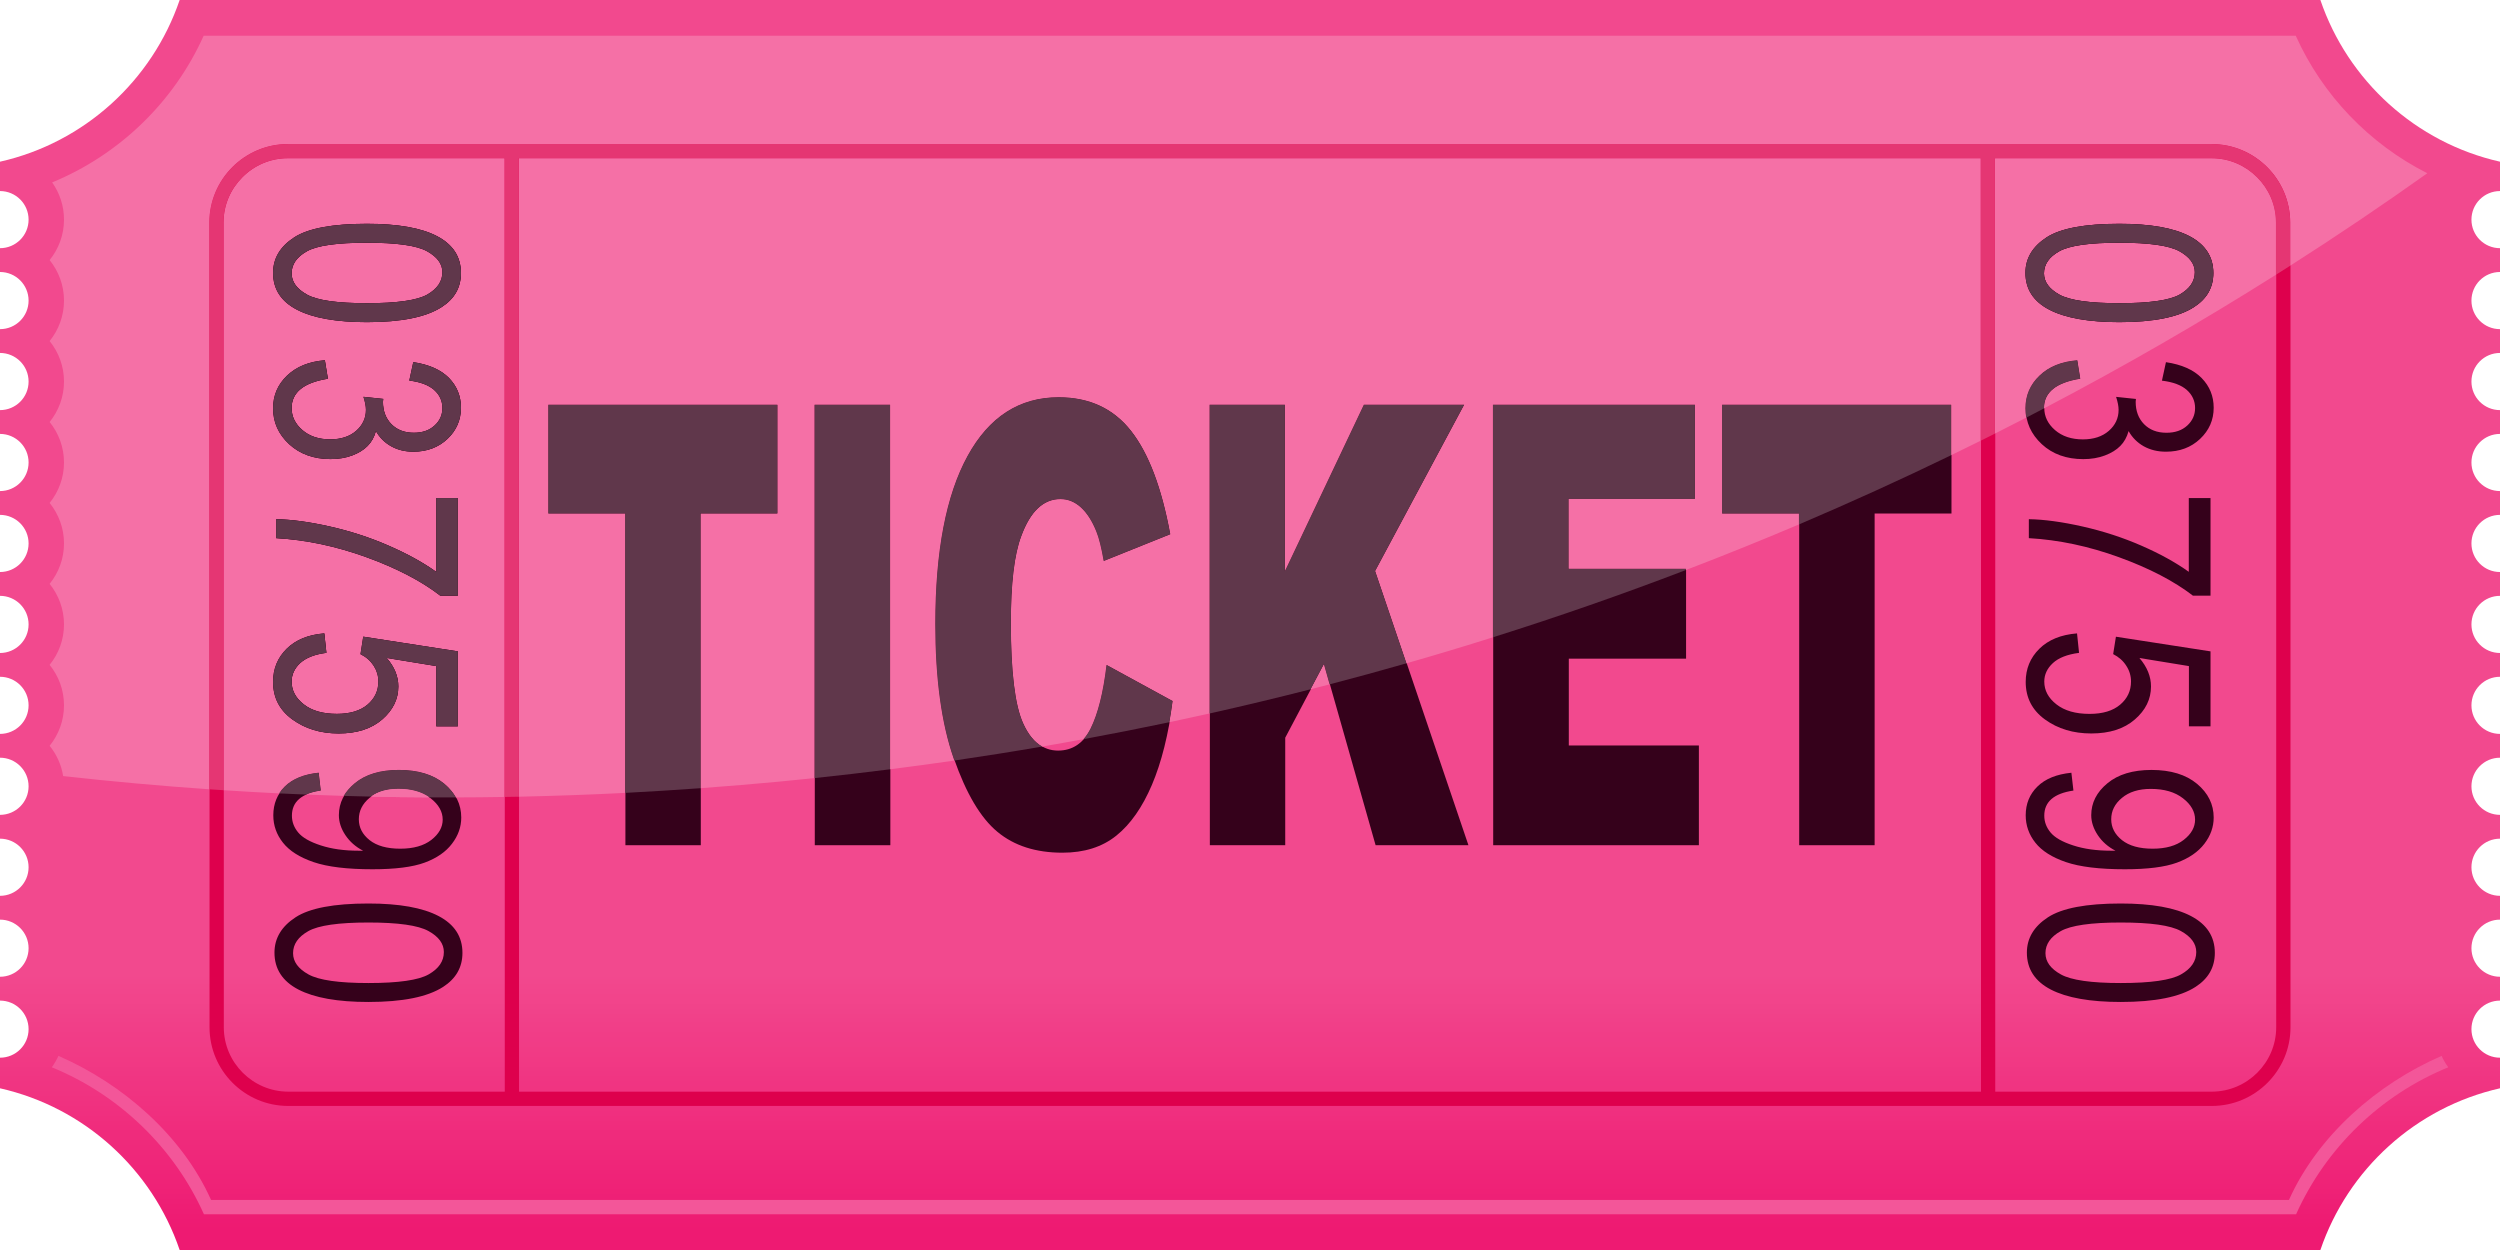 <?xml version="1.0" encoding="UTF-8"?><svg xmlns="http://www.w3.org/2000/svg" xmlns:xlink="http://www.w3.org/1999/xlink" height="500.0" preserveAspectRatio="xMidYMid meet" version="1.0" viewBox="0.0 0.0 1000.0 500.0" width="1000.0" zoomAndPan="magnify"><defs><clipPath id="a"><path d="M 1000 435.316 L 1000 423.082 C 993.684 423.082 988.578 417.977 988.578 411.66 C 988.578 405.34 993.684 400.238 1000 400.238 L 1000 390.707 C 993.684 390.707 988.578 385.594 988.578 379.285 C 988.578 372.977 993.684 367.852 1000 367.852 L 1000 358.332 C 993.684 358.332 988.578 353.207 988.578 346.902 C 988.578 340.594 993.684 335.469 1000 335.469 L 1000 325.945 C 993.684 325.945 988.578 320.836 988.578 314.527 C 988.578 308.211 993.684 303.082 1000 303.082 L 1000 293.562 C 993.684 293.562 988.578 288.461 988.578 282.141 C 988.578 275.824 993.684 270.711 1000 270.711 L 1000 261.199 C 993.684 261.199 988.578 256.074 988.578 249.77 C 988.578 243.449 993.684 238.336 1000 238.336 L 1000 228.812 C 993.684 228.812 988.578 223.691 988.578 217.371 C 988.578 211.074 993.684 205.949 1000 205.949 L 1000 196.43 C 993.684 196.43 988.578 191.305 988.578 184.996 C 988.578 178.691 993.684 173.566 1000 173.566 L 1000 164.047 C 993.684 164.047 988.578 158.941 988.578 152.625 C 988.578 146.305 993.684 141.18 1000 141.18 L 1000 131.66 C 993.684 131.66 988.578 126.559 988.578 120.238 C 988.578 113.922 993.684 108.797 1000 108.797 L 1000 99.273 C 993.684 99.273 988.578 94.16 988.578 87.855 C 988.578 81.547 993.684 76.422 1000 76.422 L 1000 64.68 C 966.301 57.07 939.137 32.273 928.152 0 L 71.863 0 C 60.879 32.273 33.711 57.07 0 64.68 L 0 76.422 C 6.312 76.422 11.434 81.547 11.434 87.855 C 11.434 94.16 6.312 99.273 0 99.273 L 0 108.797 C 6.312 108.797 11.434 113.922 11.434 120.238 C 11.434 126.559 6.312 131.66 0 131.66 L 0 141.18 C 6.312 141.18 11.434 146.305 11.434 152.625 C 11.434 158.941 6.312 164.047 0 164.047 L 0 173.566 C 6.312 173.566 11.434 178.691 11.434 184.996 C 11.434 191.305 6.312 196.43 0 196.43 L 0 205.949 C 6.312 205.949 11.434 211.074 11.434 217.371 C 11.434 223.691 6.312 228.812 0 228.812 L 0 238.336 C 6.312 238.336 11.434 243.449 11.434 249.77 C 11.434 256.074 6.312 261.199 0 261.199 L 0 270.711 C 6.312 270.711 11.434 275.824 11.434 282.141 C 11.434 288.461 6.312 293.562 0 293.562 L 0 303.082 C 6.312 303.082 11.434 308.211 11.434 314.527 C 11.434 320.836 6.312 325.945 0 325.945 L 0 335.469 C 6.312 335.469 11.434 340.594 11.434 346.902 C 11.434 353.207 6.312 358.332 0 358.332 L 0 367.852 C 6.312 367.852 11.434 372.977 11.434 379.285 C 11.434 385.594 6.312 390.707 0 390.707 L 0 400.238 C 6.312 400.238 11.434 405.34 11.434 411.66 C 11.434 417.977 6.312 423.082 0 423.082 L 0 435.316 C 33.711 442.93 60.879 467.703 71.863 500 L 928.152 500 C 939.137 467.703 966.301 442.93 1000 435.316 Z M 1000 435.316"/></clipPath><clipPath id="b"><path d="M 1000 435.316 L 1000 423.082 C 993.684 423.082 988.578 417.977 988.578 411.66 C 988.578 405.34 993.684 400.238 1000 400.238 L 1000 390.707 C 993.684 390.707 988.578 385.594 988.578 379.285 C 988.578 372.977 993.684 367.852 1000 367.852 L 1000 358.332 C 993.684 358.332 988.578 353.207 988.578 346.902 C 988.578 340.594 993.684 335.469 1000 335.469 L 1000 325.945 C 993.684 325.945 988.578 320.836 988.578 314.527 C 988.578 308.211 993.684 303.082 1000 303.082 L 1000 293.562 C 993.684 293.562 988.578 288.461 988.578 282.141 C 988.578 275.824 993.684 270.711 1000 270.711 L 1000 261.199 C 993.684 261.199 988.578 256.074 988.578 249.77 C 988.578 243.449 993.684 238.336 1000 238.336 L 1000 228.812 C 993.684 228.812 988.578 223.691 988.578 217.371 C 988.578 211.074 993.684 205.949 1000 205.949 L 1000 196.43 C 993.684 196.43 988.578 191.305 988.578 184.996 C 988.578 178.691 993.684 173.566 1000 173.566 L 1000 164.047 C 993.684 164.047 988.578 158.941 988.578 152.625 C 988.578 146.305 993.684 141.18 1000 141.18 L 1000 131.66 C 993.684 131.66 988.578 126.559 988.578 120.238 C 988.578 113.922 993.684 108.797 1000 108.797 L 1000 99.273 C 993.684 99.273 988.578 94.16 988.578 87.855 C 988.578 81.547 993.684 76.422 1000 76.422 L 1000 64.68 C 966.301 57.07 939.137 32.273 928.152 0 L 71.863 0 C 60.879 32.273 33.711 57.07 0 64.68 L 0 76.422 C 6.312 76.422 11.434 81.547 11.434 87.855 C 11.434 94.16 6.312 99.273 0 99.273 L 0 108.797 C 6.312 108.797 11.434 113.922 11.434 120.238 C 11.434 126.559 6.312 131.66 0 131.66 L 0 141.18 C 6.312 141.18 11.434 146.305 11.434 152.625 C 11.434 158.941 6.312 164.047 0 164.047 L 0 173.566 C 6.312 173.566 11.434 178.691 11.434 184.996 C 11.434 191.305 6.312 196.43 0 196.43 L 0 205.949 C 6.312 205.949 11.434 211.074 11.434 217.371 C 11.434 223.691 6.312 228.812 0 228.812 L 0 238.336 C 6.312 238.336 11.434 243.449 11.434 249.77 C 11.434 256.074 6.312 261.199 0 261.199 L 0 270.711 C 6.312 270.711 11.434 275.824 11.434 282.141 C 11.434 288.461 6.312 293.562 0 293.562 L 0 303.082 C 6.312 303.082 11.434 308.211 11.434 314.527 C 11.434 320.836 6.312 325.945 0 325.945 L 0 335.469 C 6.312 335.469 11.434 340.594 11.434 346.902 C 11.434 353.207 6.312 358.332 0 358.332 L 0 367.852 C 6.312 367.852 11.434 372.977 11.434 379.285 C 11.434 385.594 6.312 390.707 0 390.707 L 0 400.238 C 6.312 400.238 11.434 405.34 11.434 411.66 C 11.434 417.977 6.312 423.082 0 423.082 L 0 435.316 C 33.711 442.93 60.879 467.703 71.863 500 L 928.152 500 C 939.137 467.703 966.301 442.93 1000 435.316"/></clipPath><linearGradient gradientTransform="rotate(90 251.431 248.57) scale(494.285)" gradientUnits="userSpaceOnUse" id="c" x1=".006" x2="1.017" xlink:actuate="onLoad" xlink:show="other" xlink:type="simple" xmlns:xlink="http://www.w3.org/1999/xlink" y1="0" y2="0"><stop offset="0" stop-color="#f2498e"/><stop offset=".5" stop-color="#f2498e"/><stop offset=".75" stop-color="#f2498e"/><stop offset=".781" stop-color="#f2498e"/><stop offset=".785" stop-color="#f2478d"/><stop offset=".789" stop-color="#f2468c"/><stop offset=".793" stop-color="#f2458c"/><stop offset=".797" stop-color="#f2448b"/><stop offset=".801" stop-color="#f2448b"/><stop offset=".805" stop-color="#f1438a"/><stop offset=".809" stop-color="#f1428a"/><stop offset=".813" stop-color="#f14189"/><stop offset=".816" stop-color="#f14089"/><stop offset=".82" stop-color="#f13f88"/><stop offset=".824" stop-color="#f13e88"/><stop offset=".828" stop-color="#f13d87"/><stop offset=".832" stop-color="#f13c87"/><stop offset=".836" stop-color="#f13c86"/><stop offset=".84" stop-color="#f13b85"/><stop offset=".844" stop-color="#f13a85"/><stop offset=".848" stop-color="#f13984"/><stop offset=".852" stop-color="#f13884"/><stop offset=".855" stop-color="#f03783"/><stop offset=".859" stop-color="#f03683"/><stop offset=".863" stop-color="#f03582"/><stop offset=".867" stop-color="#f03482"/><stop offset=".871" stop-color="#f03481"/><stop offset=".875" stop-color="#f03381"/><stop offset=".879" stop-color="#f03280"/><stop offset=".883" stop-color="#f03180"/><stop offset=".887" stop-color="#f0307f"/><stop offset=".891" stop-color="#f02f7f"/><stop offset=".895" stop-color="#f02e7e"/><stop offset=".898" stop-color="#f02d7d"/><stop offset=".902" stop-color="#f02c7d"/><stop offset=".906" stop-color="#ef2b7c"/><stop offset=".91" stop-color="#ef2b7c"/><stop offset=".914" stop-color="#ef2a7b"/><stop offset=".918" stop-color="#ef297b"/><stop offset=".922" stop-color="#ef287a"/><stop offset=".926" stop-color="#ef277a"/><stop offset=".93" stop-color="#ef2679"/><stop offset=".934" stop-color="#ef2579"/><stop offset=".938" stop-color="#ef2478"/><stop offset=".941" stop-color="#ef2378"/><stop offset=".945" stop-color="#ef2377"/><stop offset=".949" stop-color="#ef2277"/><stop offset=".953" stop-color="#ef2176"/><stop offset=".957" stop-color="#ee2076"/><stop offset=".961" stop-color="#ee1f75"/><stop offset=".965" stop-color="#ee1e74"/><stop offset=".969" stop-color="#ee1d74"/><stop offset=".973" stop-color="#ee1c73"/><stop offset=".977" stop-color="#ee1b73"/><stop offset=".98" stop-color="#ee1b72"/><stop offset=".984" stop-color="#ee1a72"/><stop offset="1" stop-color="#ee1a72"/></linearGradient></defs><g><g clip-path="url(#a)"><g clip-path="url(#b)"><path d="M0 0H1000V500H0z" fill="url(#c)"/></g></g><g id="change1_1"><path d="M 910.48 410.953 C 910.469 425.066 898.898 436.621 884.766 436.664 L 798.102 436.664 L 798.102 63.324 L 884.766 63.324 C 898.898 63.355 910.469 74.934 910.48 89.035 Z M 115.242 436.664 C 101.105 436.621 89.543 425.066 89.523 410.953 L 89.523 89.035 C 89.543 74.934 101.105 63.355 115.242 63.324 L 201.91 63.324 L 201.91 436.664 Z M 207.613 436.664 L 207.613 63.336 L 792.395 63.336 L 792.395 436.664 Z M 884.766 57.613 L 115.242 57.613 C 97.926 57.621 83.82 71.738 83.812 89.035 L 83.812 410.953 C 83.82 428.25 97.926 442.363 115.242 442.379 L 884.766 442.379 C 902.074 442.363 916.188 428.25 916.199 410.953 L 916.199 89.035 C 916.188 71.738 902.074 57.621 884.766 57.613" fill="#de004d"/></g><g id="change2_1"><path d="M 219.422 161.902 L 311.07 161.902 L 311.07 205.41 L 280.32 205.41 L 280.32 338.086 L 250.164 338.086 L 250.164 205.41 L 219.422 205.41 L 219.422 161.902" fill="#35011b"/></g><g id="change2_2"><path d="M 325.914 161.902 L 356.137 161.902 L 356.137 338.086 L 325.914 338.086 L 325.914 161.902" fill="#35011b"/></g><g id="change2_3"><path d="M 442.727 265.973 L 469.16 280.398 C 467.383 293.785 464.594 304.961 460.773 313.93 C 456.949 322.898 452.215 329.68 446.559 334.23 C 440.902 338.805 433.691 341.078 424.961 341.078 C 414.355 341.078 405.684 338.309 398.973 332.738 C 392.238 327.172 386.449 317.387 381.562 303.371 C 376.684 289.375 374.25 271.43 374.25 249.578 C 374.25 220.43 378.523 198.043 387.113 182.383 C 395.711 166.738 407.844 158.91 423.562 158.91 C 435.859 158.91 445.516 163.402 452.547 172.363 C 459.586 181.344 464.801 195.125 468.23 213.703 L 441.598 224.398 C 440.676 219.027 439.691 215.105 438.664 212.633 C 436.988 208.469 434.922 205.254 432.48 203.012 C 430.027 200.77 427.312 199.645 424.289 199.645 C 417.465 199.645 412.215 204.602 408.594 214.531 C 405.836 221.898 404.461 233.453 404.461 249.215 C 404.461 268.73 406.098 282.133 409.379 289.375 C 412.664 296.609 417.289 300.234 423.227 300.234 C 428.992 300.234 433.352 297.297 436.301 291.465 C 439.246 285.609 441.406 277.117 442.727 265.973" fill="#35011b"/></g><g id="change2_4"><path d="M 483.938 161.902 L 514.09 161.902 L 514.09 228.484 L 545.66 161.902 L 585.773 161.902 L 550.168 228.406 L 587.375 338.086 L 550.242 338.086 L 529.664 265.641 L 514.09 295.086 L 514.09 338.086 L 483.938 338.086 L 483.938 161.902" fill="#35011b"/></g><g id="change2_5"><path d="M 597.277 161.902 L 678.086 161.902 L 678.086 199.523 L 627.52 199.523 L 627.52 227.523 L 674.43 227.523 L 674.43 263.465 L 627.52 263.465 L 627.52 298.191 L 679.551 298.191 L 679.551 338.086 L 597.277 338.086 L 597.277 161.902" fill="#35011b"/></g><g id="change2_6"><path d="M 688.938 161.902 L 780.59 161.902 L 780.59 205.41 L 749.848 205.41 L 749.848 338.086 L 719.68 338.086 L 719.68 205.41 L 688.938 205.41 L 688.938 161.902" fill="#35011b"/></g><g id="change2_7"><path d="M 847.875 97.078 C 835.906 97.078 827.898 98.227 823.82 100.523 C 819.742 102.832 817.711 105.77 817.711 109.348 C 817.711 112.75 819.773 115.578 823.891 117.855 C 828.02 120.141 836.008 121.289 847.875 121.289 C 859.867 121.289 867.898 120.129 871.945 117.844 C 875.988 115.535 878.031 112.551 878.031 108.906 C 878.031 105.551 875.969 102.754 871.848 100.469 C 867.727 98.215 859.727 97.078 847.875 97.078 Z M 847.848 89.5 C 860.203 89.5 869.562 91.156 875.91 94.492 C 882.281 97.816 885.473 102.742 885.473 109.227 C 885.473 114.992 882.887 119.531 877.723 122.848 C 871.5 126.867 861.547 128.879 847.848 128.879 C 835.559 128.879 826.23 127.207 819.848 123.883 C 813.473 120.582 810.281 115.656 810.281 109.129 C 810.281 103.371 813.086 98.656 818.715 94.988 C 824.348 91.324 834.062 89.5 847.848 89.5" fill="#35011b"/></g><g id="change2_8"><path d="M 831.023 144.117 L 832.227 151.496 C 822.543 153.043 817.711 156.953 817.711 163.227 C 817.711 166.605 819.145 169.559 822.012 172.043 C 824.871 174.516 828.594 175.754 833.152 175.754 C 837.445 175.754 840.902 174.625 843.512 172.352 C 846.133 170.074 847.438 167.258 847.438 163.957 C 847.438 162.543 847.109 160.809 846.434 158.742 L 854.367 159.582 L 854.27 160.73 C 854.27 164.398 855.391 167.383 857.613 169.656 C 859.867 171.953 862.852 173.102 866.602 173.102 C 870.047 173.102 872.805 172.141 874.891 170.23 C 876.984 168.309 878.031 165.988 878.031 163.227 C 878.031 160.379 876.934 157.961 874.742 156.004 C 872.547 154.039 869.23 152.801 864.773 152.262 L 866.379 144.871 C 872.672 145.809 877.43 147.918 880.641 151.199 C 883.863 154.48 885.473 158.457 885.473 163.105 C 885.473 167.977 883.648 172.141 880.039 175.555 C 876.43 178.969 871.875 180.68 866.387 180.68 C 863.031 180.68 860.086 179.949 857.5 178.516 C 854.93 177.059 852.898 175.035 851.438 172.438 C 850.77 174.848 849.664 176.824 848.121 178.383 C 846.582 179.949 844.512 181.23 841.949 182.191 C 839.367 183.164 836.496 183.652 833.32 183.652 C 826.562 183.652 821.027 181.652 816.727 177.676 C 812.43 173.676 810.281 168.914 810.281 163.348 C 810.281 158.203 812.152 153.828 815.906 150.238 C 819.66 146.66 824.691 144.629 831.023 144.117" fill="#35011b"/></g><g id="change2_9"><path d="M 875.516 199.234 L 884.207 199.234 L 884.207 238.27 L 877.172 238.27 C 869.605 232.438 859.758 227.312 847.613 222.895 C 835.477 218.477 823.445 215.938 811.535 215.262 L 811.535 207.676 C 817.691 207.773 824.871 208.758 833.074 210.609 C 841.285 212.469 849.102 215.008 856.539 218.254 C 863.969 221.492 870.289 224.992 875.516 228.727 L 875.516 199.234" fill="#35011b"/></g><g id="change2_10"><path d="M 830.812 253.355 L 831.621 261.145 C 826.926 261.754 823.438 263.121 821.148 265.242 C 818.859 267.363 817.711 269.836 817.711 272.641 C 817.711 276.164 819.328 279.203 822.562 281.734 C 825.801 284.285 830.219 285.555 835.828 285.555 C 841.086 285.555 845.156 284.328 848.062 281.867 C 850.977 279.402 852.406 276.309 852.406 272.598 C 852.406 270.355 851.785 268.246 850.512 266.305 C 849.277 264.336 847.508 262.789 845.266 261.641 L 846.367 254.684 L 884.207 260.547 L 884.207 290.535 L 875.566 290.535 L 875.566 266.434 L 855.766 263.199 C 858.859 266.789 860.402 270.59 860.402 274.598 C 860.402 279.656 858.246 284.062 853.926 287.797 C 849.629 291.531 843.824 293.387 836.512 293.387 C 829.316 293.387 823.148 291.531 817.996 287.797 C 812.848 284.062 810.281 279.051 810.281 272.754 C 810.281 267.52 812.094 263.121 815.727 259.52 C 819.359 255.922 824.398 253.867 830.812 253.355" fill="#35011b"/></g><g id="change2_11"><path d="M 861.078 339.477 C 866.336 339.477 870.477 338.297 873.488 335.953 C 876.535 333.59 878.031 330.895 878.031 327.848 C 878.031 324.664 876.41 321.805 873.195 319.32 C 869.98 316.812 865.695 315.562 860.328 315.562 C 855.484 315.562 851.645 316.758 848.789 319.145 C 845.902 321.527 844.488 324.379 844.488 327.703 C 844.488 330.984 845.93 333.766 848.801 336.062 C 851.691 338.34 855.777 339.477 861.078 339.477 Z M 828.555 309.094 L 829.371 316.227 C 821.602 317.363 817.711 320.699 817.711 326.258 C 817.711 328.742 818.555 330.996 820.242 333.016 C 821.938 335.051 824.945 336.762 829.262 338.164 C 833.574 339.578 838.617 340.285 844.391 340.285 L 846.184 340.285 C 843.207 338.738 840.844 336.66 839.109 334.055 C 837.371 331.438 836.496 328.773 836.496 326.078 C 836.496 321.133 838.645 316.891 842.941 313.336 C 847.242 309.754 853.133 307.977 860.598 307.977 C 868.305 307.977 874.371 309.832 878.816 313.531 C 883.242 317.234 885.473 321.727 885.473 327.02 C 885.473 330.773 884.23 334.273 881.75 337.512 C 879.27 340.758 875.609 343.277 870.793 345.055 C 865.973 346.824 859.027 347.707 849.957 347.707 C 839.848 347.707 832.004 346.758 826.395 344.848 C 820.809 342.938 816.727 340.352 814.141 337.082 C 811.574 333.836 810.281 330.168 810.281 326.113 C 810.281 321.527 811.844 317.684 814.977 314.613 C 818.102 311.531 822.629 309.688 828.555 309.094" fill="#35011b"/></g><g id="change2_12"><path d="M 146.914 97.078 C 134.957 97.078 126.938 98.227 122.875 100.523 C 118.793 102.832 116.766 105.77 116.766 109.348 C 116.766 112.75 118.816 115.578 122.941 117.855 C 127.055 120.141 135.047 121.289 146.914 121.289 C 158.914 121.289 166.934 120.129 170.992 117.844 C 175.039 115.535 177.078 112.551 177.078 108.906 C 177.078 105.551 175.004 102.754 170.887 100.469 C 166.762 98.215 158.777 97.078 146.914 97.078 Z M 146.891 89.5 C 159.246 89.5 168.609 91.156 174.965 94.492 C 181.324 97.816 184.5 102.742 184.5 109.227 C 184.5 114.992 181.93 119.531 176.77 122.848 C 170.551 126.867 160.578 128.879 146.891 128.879 C 134.609 128.879 125.262 127.207 118.887 123.883 C 112.508 120.582 109.32 115.656 109.32 109.129 C 109.32 103.371 112.137 98.656 117.762 94.988 C 123.387 91.324 133.098 89.5 146.891 89.5" fill="#35011b"/></g><g id="change2_13"><path d="M 130.066 144.117 L 131.273 151.496 C 121.594 153.043 116.766 156.953 116.766 163.227 C 116.766 166.605 118.191 169.559 121.062 172.043 C 123.926 174.516 127.641 175.754 132.195 175.754 C 136.492 175.754 139.949 174.625 142.562 172.352 C 145.18 170.074 146.488 167.258 146.488 163.957 C 146.488 162.543 146.164 160.809 145.484 158.742 L 153.422 159.582 L 153.316 160.73 C 153.316 164.398 154.441 167.383 156.68 169.656 C 158.922 171.953 161.898 173.102 165.648 173.102 C 169.098 173.102 171.848 172.141 173.941 170.23 C 176.031 168.309 177.078 165.988 177.078 163.227 C 177.078 160.379 175.973 157.961 173.781 156.004 C 171.586 154.039 168.27 152.801 163.82 152.262 L 165.434 144.871 C 171.723 145.809 176.484 147.918 179.691 151.199 C 182.895 154.48 184.5 158.457 184.5 163.105 C 184.5 167.977 182.695 172.141 179.09 175.555 C 175.473 178.969 170.922 180.68 165.438 180.68 C 162.086 180.68 159.133 179.949 156.562 178.516 C 153.969 177.059 151.949 175.035 150.473 172.438 C 149.809 174.848 148.703 176.824 147.156 178.383 C 145.621 179.949 143.562 181.23 140.988 182.191 C 138.414 183.164 135.531 183.652 132.355 183.652 C 125.598 183.652 120.07 181.652 115.777 177.676 C 111.469 173.676 109.32 168.914 109.32 163.348 C 109.32 158.203 111.199 153.828 114.941 150.238 C 118.703 146.66 123.73 144.629 130.066 144.117" fill="#35011b"/></g><g id="change2_14"><path d="M 174.566 199.234 L 183.246 199.234 L 183.246 238.27 L 176.219 238.27 C 168.652 232.438 158.793 227.312 146.656 222.895 C 134.523 218.477 122.504 215.938 110.582 215.262 L 110.582 207.676 C 116.738 207.773 123.926 208.758 132.133 210.609 C 140.324 212.469 148.145 215.008 155.578 218.254 C 163.02 221.492 169.344 224.992 174.566 228.727 L 174.566 199.234" fill="#35011b"/></g><g id="change2_15"><path d="M 129.867 253.355 L 130.668 261.145 C 125.977 261.754 122.48 263.121 120.195 265.242 C 117.902 267.363 116.766 269.836 116.766 272.641 C 116.766 276.164 118.379 279.203 121.605 281.734 C 124.836 284.285 129.266 285.555 134.859 285.555 C 140.129 285.555 144.207 284.328 147.113 281.867 C 150.012 279.402 151.461 276.309 151.461 272.598 C 151.461 270.355 150.828 268.246 149.566 266.305 C 148.305 264.336 146.555 262.789 144.309 261.641 L 145.418 254.684 L 183.246 260.547 L 183.246 290.535 L 174.617 290.535 L 174.617 266.434 L 154.801 263.199 C 157.898 266.789 159.445 270.59 159.445 274.598 C 159.445 279.656 157.285 284.062 152.996 287.797 C 148.676 291.531 142.879 293.387 135.57 293.387 C 128.352 293.387 122.18 291.531 117.035 287.797 C 111.902 284.062 109.32 279.051 109.32 272.754 C 109.32 267.52 111.145 263.121 114.766 259.52 C 118.406 255.922 123.434 253.867 129.867 253.355" fill="#35011b"/></g><g id="change2_16"><path d="M 160.113 339.477 C 165.383 339.477 169.531 338.297 172.551 335.953 C 175.559 333.59 177.078 330.895 177.078 327.848 C 177.078 324.664 175.461 321.805 172.254 319.32 C 169.027 316.812 164.73 315.562 159.363 315.562 C 154.535 315.562 150.691 316.758 147.824 319.145 C 144.953 321.527 143.535 324.379 143.535 327.703 C 143.535 330.984 144.961 333.766 147.852 336.062 C 150.734 338.34 154.824 339.477 160.113 339.477 Z M 127.602 309.094 L 128.406 316.227 C 120.637 317.363 116.766 320.699 116.766 326.258 C 116.766 328.742 117.602 330.996 119.297 333.016 C 120.984 335.051 123.996 336.762 128.316 338.164 C 132.629 339.578 137.668 340.285 143.43 340.285 L 145.234 340.285 C 142.254 338.738 139.895 336.66 138.156 334.055 C 136.406 331.438 135.551 328.773 135.551 326.078 C 135.551 321.133 137.691 316.891 141.992 313.336 C 146.289 309.754 152.184 307.977 159.648 307.977 C 167.355 307.977 173.414 309.832 177.848 313.531 C 182.285 317.234 184.5 321.727 184.5 327.02 C 184.5 330.773 183.27 334.273 180.777 337.512 C 178.32 340.758 174.664 343.277 169.84 345.055 C 165.027 346.824 158.07 347.707 149.004 347.707 C 138.891 347.707 131.043 346.758 125.441 344.848 C 119.852 342.938 115.777 340.352 113.195 337.082 C 110.609 333.836 109.32 330.168 109.32 326.113 C 109.32 321.527 110.891 317.684 114.016 314.613 C 117.141 311.531 121.676 309.688 127.602 309.094" fill="#35011b"/></g><g id="change3_1"><path d="M 918.305 14.293 L 81.465 14.293 C 69.57 40.844 47.621 61.953 20.859 72.965 C 23.848 77.172 25.602 82.332 25.602 87.855 C 25.602 93.973 23.426 99.629 19.855 104.023 C 23.426 108.477 25.602 114.109 25.602 120.227 C 25.602 126.367 23.426 132.004 19.855 136.422 C 23.426 140.852 25.602 146.48 25.602 152.602 C 25.602 158.742 23.426 164.379 19.855 168.797 C 23.426 173.223 25.602 178.855 25.602 185.008 C 25.602 191.105 23.426 196.762 19.855 201.18 C 23.426 205.598 25.602 211.23 25.602 217.371 C 25.602 223.492 23.426 229.125 19.855 233.543 C 23.426 237.992 25.602 243.637 25.602 249.758 C 25.602 255.898 23.426 261.531 19.855 265.949 C 23.426 270.367 25.602 276 25.602 282.141 C 25.602 288.262 23.426 293.895 19.855 298.324 C 22.625 301.746 24.543 305.891 25.262 310.43 C 44.617 312.594 64.113 314.352 83.719 315.719 L 83.719 89.023 C 83.719 71.73 97.828 57.613 115.133 57.613 L 884.648 57.613 C 901.957 57.613 916.086 71.73 916.086 89.023 L 916.086 106.277 C 934.723 94.383 953.008 82.047 970.926 69.297 C 947.809 57.613 929.012 38.148 918.305 14.293 Z M 884.648 63.312 L 797.973 63.312 L 797.973 173.434 C 802.18 171.312 806.328 169.203 810.504 167.051 C 810.281 165.855 810.16 164.617 810.16 163.348 C 810.16 158.18 812.039 153.816 815.797 150.238 C 819.52 146.66 824.562 144.605 830.906 144.109 L 832.098 151.496 C 822.43 153.043 817.598 156.953 817.598 163.227 C 817.598 163.273 817.598 163.316 817.598 163.359 C 849.383 146.715 880.324 128.863 910.379 109.902 L 910.379 89.023 C 910.379 81.953 907.48 75.551 902.809 70.887 C 898.117 66.195 891.719 63.312 884.648 63.312 Z M 847.73 128.863 C 835.449 128.863 826.102 127.195 819.723 123.883 C 813.352 120.594 810.16 115.645 810.16 109.129 C 810.16 103.359 812.977 98.645 818.598 94.969 C 824.219 91.324 833.91 89.512 847.73 89.512 C 860.078 89.512 869.438 91.145 875.812 94.48 C 882.168 97.828 885.34 102.754 885.34 109.215 C 885.34 114.98 882.754 119.531 877.609 122.824 C 871.391 126.867 861.41 128.863 847.73 128.863 Z M 792.266 63.312 L 207.496 63.312 L 207.496 318.68 C 221.637 318.371 235.828 317.883 250.051 317.156 L 250.051 205.422 L 219.301 205.422 L 219.301 161.902 L 310.953 161.902 L 310.953 205.422 L 280.215 205.422 L 280.215 315.277 C 285.633 314.879 291.047 314.461 296.473 313.996 C 306.285 313.199 316.059 312.25 325.809 311.234 L 325.809 161.902 L 356.031 161.902 L 356.031 307.711 C 364.617 306.629 373.199 305.445 381.75 304.211 C 381.656 303.922 381.547 303.645 381.449 303.371 C 376.57 289.375 374.117 271.43 374.117 249.57 C 374.117 220.43 378.426 198.043 387.02 182.383 C 395.602 166.719 407.734 158.898 423.441 158.898 C 435.738 158.898 445.398 163.402 452.422 172.352 C 459.477 181.32 464.684 195.125 468.105 213.695 L 441.477 224.398 C 440.539 219.016 439.555 215.105 438.527 212.621 C 436.871 208.445 434.812 205.234 432.371 202.988 C 429.93 200.762 427.199 199.633 424.168 199.633 C 417.344 199.633 412.102 204.594 408.48 214.523 C 405.703 221.879 404.348 233.453 404.348 249.203 C 404.348 268.73 405.988 282.133 409.273 289.355 C 411.285 293.805 413.82 296.898 416.855 298.621 C 422.375 297.672 427.891 296.699 433.379 295.672 C 434.426 294.492 435.375 293.086 436.203 291.465 C 439.129 285.59 441.293 277.105 442.609 265.973 L 469.031 280.398 C 468.648 283.336 468.195 286.16 467.723 288.891 C 473.082 287.754 478.473 286.582 483.824 285.391 L 483.824 161.902 L 513.949 161.902 L 513.949 228.484 L 545.531 161.902 L 585.645 161.902 L 550.035 228.406 L 562.562 265.328 C 574.172 262.016 585.707 258.547 597.168 254.914 L 597.168 161.902 L 677.965 161.902 L 677.965 199.535 L 627.383 199.535 L 627.383 227.531 L 674.32 227.531 L 674.32 228.02 C 689.551 222.199 704.645 216.102 719.574 209.773 L 719.574 205.422 L 688.82 205.422 L 688.82 161.902 L 780.461 161.902 L 780.461 182.082 C 784.414 180.172 788.344 178.227 792.266 176.281 Z M 201.793 63.312 L 115.133 63.312 C 108.051 63.312 101.633 66.195 96.98 70.887 C 92.297 75.551 89.418 81.953 89.418 89.023 L 89.418 316.082 C 96.812 316.57 104.23 316.988 111.645 317.355 C 112.281 316.371 113.027 315.453 113.891 314.605 C 117.035 311.512 121.559 309.688 127.469 309.07 L 128.293 316.219 C 125.977 316.559 124.008 317.09 122.395 317.828 C 127.422 318.027 132.445 318.215 137.48 318.359 C 138.543 316.559 139.996 314.879 141.871 313.312 C 146.168 309.754 152.055 307.965 159.535 307.965 C 167.234 307.965 173.289 309.82 177.754 313.512 C 179.719 315.18 181.254 317 182.352 318.965 C 188.82 318.945 195.297 318.902 201.793 318.777 Z M 146.754 128.863 C 134.488 128.863 125.164 127.195 118.789 123.883 C 112.402 120.594 109.219 115.645 109.219 109.129 C 109.219 103.359 112.016 98.645 117.648 94.969 C 123.262 91.324 132.98 89.512 146.754 89.512 C 159.133 89.512 168.484 91.145 174.832 94.48 C 181.223 97.828 184.379 102.754 184.379 109.215 C 184.379 114.98 181.809 119.531 176.672 122.824 C 170.426 126.867 160.473 128.863 146.754 128.863 Z M 132.23 183.629 C 125.496 183.629 119.965 181.629 115.645 177.676 C 111.348 173.676 109.219 168.902 109.219 163.348 C 109.219 158.18 111.078 153.816 114.828 150.238 C 118.57 146.66 123.621 144.605 129.949 144.109 L 131.156 151.496 C 121.488 153.043 116.648 156.953 116.648 163.227 C 116.648 166.605 118.062 169.547 120.941 172.02 C 123.797 174.504 127.523 175.742 132.074 175.742 C 136.371 175.742 139.836 174.613 142.441 172.352 C 145.055 170.066 146.367 167.246 146.367 163.934 C 146.367 162.543 146.047 160.797 145.375 158.723 L 153.293 159.562 L 153.184 160.73 C 153.184 164.398 154.32 167.391 156.566 169.668 C 158.789 171.93 161.781 173.102 165.531 173.102 C 168.973 173.102 171.727 172.141 173.809 170.219 C 175.922 168.309 176.945 165.977 176.945 163.227 C 176.945 160.367 175.863 157.949 173.656 155.992 C 171.469 154.039 168.148 152.777 163.711 152.227 L 165.301 144.848 C 171.605 145.809 176.355 147.918 179.582 151.188 C 182.785 154.48 184.379 158.434 184.379 163.094 C 184.379 167.977 182.574 172.141 178.98 175.566 C 175.352 178.957 170.805 180.68 165.316 180.68 C 161.98 180.68 159.004 179.949 156.43 178.492 C 153.855 177.059 151.82 175.023 150.359 172.43 C 149.691 174.848 148.586 176.824 147.039 178.383 C 145.5 179.949 143.457 181.219 140.867 182.191 C 138.301 183.152 135.422 183.629 132.23 183.629 Z M 174.457 228.727 L 174.457 199.234 L 183.133 199.234 L 183.133 238.27 L 176.102 238.27 C 168.539 232.438 158.695 227.289 146.555 222.883 C 134.422 218.488 122.387 215.938 110.449 215.262 L 110.449 207.676 C 116.621 207.773 123.797 208.758 131.992 210.609 C 140.199 212.469 148.023 215.008 155.441 218.254 C 162.879 221.492 169.246 224.992 174.457 228.727 Z M 135.441 293.387 C 128.242 293.387 122.066 291.508 116.938 287.773 C 111.789 284.039 109.219 279.039 109.219 272.73 C 109.219 267.52 111.016 263.121 114.645 259.52 C 118.297 255.922 123.301 253.867 129.727 253.355 L 130.562 261.133 C 125.852 261.73 122.387 263.121 120.07 265.23 C 117.777 267.363 116.648 269.836 116.648 272.641 C 116.648 276.164 118.238 279.191 121.488 281.734 C 124.715 284.285 129.148 285.543 134.754 285.543 C 139.988 285.543 144.082 284.309 146.992 281.867 C 149.898 279.402 151.34 276.309 151.34 272.578 C 151.34 270.344 150.719 268.234 149.465 266.281 C 148.195 264.336 146.461 262.789 144.191 261.664 L 145.289 254.66 L 183.133 260.547 L 183.133 290.523 L 174.508 290.523 L 174.508 266.434 L 154.68 263.188 C 157.789 266.766 159.336 270.578 159.336 274.586 C 159.336 279.656 157.172 284.039 152.883 287.773 C 148.566 291.508 142.75 293.387 135.441 293.387 Z M 847.758 97.086 C 835.77 97.086 827.781 98.215 823.68 100.523 C 819.613 102.809 817.598 105.738 817.598 109.348 C 817.598 112.73 819.652 115.578 823.762 117.855 C 827.902 120.141 835.867 121.277 847.758 121.277 C 859.73 121.277 867.754 120.129 871.824 117.844 C 875.891 115.512 877.91 112.551 877.91 108.883 C 877.91 105.551 875.828 102.754 871.727 100.488 C 867.609 98.215 859.613 97.086 847.758 97.086 Z M 146.789 97.086 C 134.824 97.086 126.801 98.215 122.742 100.523 C 118.676 102.809 116.648 105.738 116.648 109.348 C 116.648 112.73 118.711 115.578 122.82 117.855 C 126.938 120.141 134.93 121.277 146.789 121.277 C 158.789 121.277 166.824 120.129 170.883 117.844 C 174.914 115.512 176.945 112.551 176.945 108.883 C 176.945 105.551 174.891 102.754 170.777 100.488 C 166.668 98.215 158.668 97.086 146.789 97.086 Z M 529.543 265.617 L 524.195 275.723 C 526.746 275.074 529.309 274.41 531.84 273.746 L 529.543 265.617" fill="#f570a6"/></g><g id="change4_1"><path d="M 884.648 57.613 L 115.133 57.613 C 97.828 57.613 83.719 71.73 83.719 89.023 L 83.719 315.719 C 85.617 315.828 87.508 315.961 89.418 316.082 L 89.418 89.023 C 89.418 81.953 92.297 75.551 96.98 70.887 C 101.633 66.195 108.051 63.312 115.133 63.312 L 201.793 63.312 L 201.793 318.777 C 203.684 318.746 205.598 318.703 207.496 318.68 L 207.496 63.312 L 792.266 63.312 L 792.266 176.281 C 794.176 175.344 796.07 174.395 797.973 173.434 L 797.973 63.312 L 884.648 63.312 C 891.719 63.312 898.117 66.195 902.809 70.887 C 907.48 75.551 910.379 81.953 910.379 89.023 L 910.379 109.902 C 912.285 108.695 914.16 107.492 916.086 106.277 L 916.086 89.023 C 916.086 71.73 901.957 57.613 884.648 57.613" fill="#e53673"/></g><g id="change2_17"><path d="M 847.758 97.086 C 835.77 97.086 827.781 98.215 823.68 100.523 C 819.613 102.809 817.598 105.738 817.598 109.348 C 817.598 112.73 819.652 115.578 823.762 117.855 C 827.902 120.141 835.867 121.277 847.758 121.277 C 859.73 121.277 867.754 120.129 871.824 117.844 C 875.891 115.512 877.91 112.551 877.91 108.883 C 877.91 105.551 875.828 102.754 871.727 100.488 C 867.609 98.215 859.613 97.086 847.758 97.086 Z M 847.73 89.512 C 860.078 89.512 869.438 91.145 875.812 94.48 C 882.168 97.828 885.34 102.754 885.34 109.215 C 885.34 114.98 882.754 119.531 877.609 122.824 C 871.391 126.867 861.41 128.863 847.73 128.863 C 835.449 128.863 826.102 127.195 819.723 123.883 C 813.352 120.594 810.16 115.645 810.16 109.129 C 810.16 103.359 812.977 98.645 818.598 94.969 C 824.219 91.324 833.91 89.512 847.73 89.512" fill="#35011b"/></g><g id="change2_18"><path d="M 146.789 97.086 C 134.824 97.086 126.801 98.215 122.742 100.523 C 118.676 102.809 116.648 105.738 116.648 109.348 C 116.648 112.73 118.711 115.578 122.82 117.855 C 126.938 120.141 134.93 121.277 146.789 121.277 C 158.789 121.277 166.824 120.129 170.883 117.844 C 174.914 115.512 176.945 112.551 176.945 108.883 C 176.945 105.551 174.891 102.754 170.777 100.488 C 166.668 98.215 158.668 97.086 146.789 97.086 Z M 146.754 89.512 C 159.133 89.512 168.484 91.145 174.832 94.48 C 181.223 97.828 184.379 102.754 184.379 109.215 C 184.379 114.98 181.809 119.531 176.672 122.824 C 170.426 126.867 160.473 128.863 146.754 128.863 C 134.488 128.863 125.164 127.195 118.789 123.883 C 112.402 120.594 109.219 115.645 109.219 109.129 C 109.219 103.359 112.016 98.645 117.648 94.969 C 123.262 91.324 132.98 89.512 146.754 89.512" fill="#35011b"/></g><g id="change2_19"><path d="M 129.949 144.109 L 131.156 151.496 C 121.488 153.043 116.648 156.953 116.648 163.227 C 116.648 166.605 118.062 169.547 120.941 172.02 C 123.797 174.504 127.523 175.742 132.074 175.742 C 136.371 175.742 139.836 174.613 142.441 172.352 C 145.055 170.066 146.367 167.246 146.367 163.934 C 146.367 162.543 146.047 160.797 145.375 158.723 L 153.293 159.562 L 153.184 160.73 C 153.184 164.398 154.32 167.391 156.566 169.668 C 158.789 171.93 161.781 173.102 165.531 173.102 C 168.973 173.102 171.727 172.141 173.809 170.219 C 175.922 168.309 176.945 165.977 176.945 163.227 C 176.945 160.367 175.863 157.949 173.656 155.992 C 171.469 154.039 168.148 152.777 163.711 152.227 L 165.301 144.848 C 171.605 145.809 176.355 147.918 179.582 151.188 C 182.785 154.48 184.379 158.434 184.379 163.094 C 184.379 167.977 182.574 172.141 178.98 175.566 C 175.352 178.957 170.805 180.68 165.316 180.68 C 161.98 180.68 159.004 179.949 156.43 178.492 C 153.855 177.059 151.82 175.023 150.359 172.43 C 149.691 174.848 148.586 176.824 147.039 178.383 C 145.5 179.949 143.457 181.219 140.867 182.191 C 138.301 183.152 135.422 183.629 132.23 183.629 C 125.496 183.629 119.965 181.629 115.645 177.676 C 111.348 173.676 109.219 168.902 109.219 163.348 C 109.219 158.18 111.078 153.816 114.828 150.238 C 118.57 146.66 123.621 144.605 129.949 144.109" fill="#35011b"/></g><g id="change2_20"><path d="M 174.457 199.234 L 183.133 199.234 L 183.133 238.27 L 176.102 238.27 C 168.539 232.438 158.695 227.289 146.555 222.883 C 134.422 218.488 122.387 215.938 110.449 215.262 L 110.449 207.676 C 116.621 207.773 123.797 208.758 131.992 210.609 C 140.199 212.469 148.023 215.008 155.441 218.254 C 162.879 221.492 169.246 224.992 174.457 228.727 L 174.457 199.234" fill="#35011b"/></g><g id="change2_21"><path d="M 129.727 253.355 L 130.562 261.133 C 125.852 261.73 122.387 263.121 120.07 265.23 C 117.777 267.363 116.648 269.836 116.648 272.641 C 116.648 276.164 118.238 279.191 121.488 281.734 C 124.715 284.285 129.148 285.543 134.754 285.543 C 139.988 285.543 144.082 284.309 146.992 281.867 C 149.898 279.402 151.34 276.309 151.34 272.578 C 151.34 270.344 150.719 268.234 149.465 266.281 C 148.195 264.336 146.461 262.789 144.191 261.664 L 145.289 254.66 L 183.133 260.547 L 183.133 290.523 L 174.508 290.523 L 174.508 266.434 L 154.68 263.188 C 157.789 266.766 159.336 270.578 159.336 274.586 C 159.336 279.656 157.172 284.039 152.883 287.773 C 148.566 291.508 142.75 293.387 135.441 293.387 C 128.242 293.387 122.066 291.508 116.938 287.773 C 111.789 284.039 109.219 279.039 109.219 272.73 C 109.219 267.52 111.016 263.121 114.645 259.52 C 118.297 255.922 123.301 253.867 129.727 253.355" fill="#35011b"/></g><g id="change5_1"><path d="M 310.953 161.902 L 219.301 161.902 L 219.301 205.422 L 250.051 205.422 L 250.051 317.156 C 260.078 316.625 270.152 316.008 280.215 315.277 L 280.215 205.422 L 310.953 205.422 L 310.953 161.902" fill="#60374b"/></g><g id="change5_2"><path d="M 356.031 161.902 L 325.809 161.902 L 325.809 311.234 C 335.914 310.152 345.984 309.004 356.031 307.711 L 356.031 161.902" fill="#60374b"/></g><g id="change5_3"><path d="M 423.441 158.898 C 407.734 158.898 395.602 166.719 387.02 182.383 C 378.426 198.043 374.117 220.43 374.117 249.57 C 374.117 271.43 376.57 289.375 381.449 303.371 C 381.547 303.645 381.656 303.922 381.75 304.211 C 393.512 302.488 405.203 300.633 416.855 298.621 C 413.82 296.898 411.285 293.805 409.273 289.355 C 405.988 282.133 404.348 268.73 404.348 249.203 C 404.348 233.453 405.703 221.879 408.48 214.523 C 412.102 204.594 417.344 199.633 424.168 199.633 C 427.199 199.633 429.93 200.762 432.371 202.988 C 434.812 205.234 436.871 208.445 438.527 212.621 C 439.555 215.105 440.539 219.016 441.477 224.398 L 468.105 213.695 C 464.684 195.125 459.477 181.32 452.422 172.352 C 445.398 163.402 435.738 158.898 423.441 158.898 Z M 442.609 265.973 C 441.293 277.105 439.129 285.59 436.203 291.465 C 435.375 293.086 434.426 294.492 433.379 295.672 C 444.902 293.539 456.324 291.289 467.723 288.891 C 468.195 286.16 468.648 283.336 469.031 280.398 L 442.609 265.973" fill="#60374b"/></g><g id="change5_4"><path d="M 585.645 161.902 L 545.531 161.902 L 513.949 228.484 L 513.949 161.902 L 483.824 161.902 L 483.824 285.391 C 497.379 282.363 510.82 279.137 524.195 275.723 L 529.543 265.617 L 531.84 273.746 C 542.145 271.051 552.383 268.246 562.562 265.328 L 550.035 228.406 L 585.645 161.902" fill="#60374b"/></g><g id="change5_5"><path d="M 677.965 161.902 L 597.168 161.902 L 597.168 254.914 C 623.289 246.695 648.992 237.719 674.32 228.02 L 674.32 227.531 L 627.383 227.531 L 627.383 199.535 L 677.965 199.535 L 677.965 161.902" fill="#60374b"/></g><g id="change5_6"><path d="M 780.461 161.902 L 688.82 161.902 L 688.82 205.422 L 719.574 205.422 L 719.574 209.773 C 740.164 201.004 760.469 191.789 780.461 182.082 L 780.461 161.902" fill="#60374b"/></g><g id="change5_7"><path d="M 847.73 89.512 C 833.91 89.512 824.219 91.324 818.598 94.969 C 812.977 98.645 810.16 103.359 810.16 109.129 C 810.16 115.645 813.352 120.594 819.723 123.883 C 826.102 127.195 835.449 128.863 847.73 128.863 C 861.41 128.863 871.391 126.867 877.609 122.824 C 882.754 119.531 885.34 114.98 885.34 109.215 C 885.34 102.754 882.168 97.828 875.812 94.48 C 869.438 91.145 860.078 89.512 847.73 89.512 Z M 847.758 121.277 C 835.867 121.277 827.902 120.141 823.762 117.855 C 819.652 115.578 817.598 112.73 817.598 109.348 C 817.598 105.738 819.613 102.809 823.68 100.523 C 827.781 98.215 835.77 97.086 847.758 97.086 C 859.613 97.086 867.609 98.215 871.727 100.488 C 875.828 102.754 877.91 105.551 877.91 108.883 C 877.91 112.551 875.891 115.512 871.824 117.844 C 867.754 120.129 859.73 121.277 847.758 121.277" fill="#60374b"/></g><g id="change5_8"><path d="M 830.906 144.109 C 824.562 144.605 819.52 146.66 815.797 150.238 C 812.039 153.816 810.16 158.18 810.16 163.348 C 810.16 164.617 810.281 165.855 810.504 167.051 C 812.859 165.824 815.246 164.598 817.598 163.359 C 817.598 163.316 817.598 163.273 817.598 163.227 C 817.598 156.953 822.43 153.043 832.098 151.496 L 830.906 144.109" fill="#60374b"/></g><g id="change5_9"><path d="M 146.754 89.512 C 132.98 89.512 123.262 91.324 117.648 94.969 C 112.016 98.645 109.219 103.359 109.219 109.129 C 109.219 115.645 112.402 120.594 118.789 123.883 C 125.164 127.195 134.488 128.863 146.754 128.863 C 160.473 128.863 170.426 126.867 176.672 122.824 C 181.809 119.531 184.379 114.98 184.379 109.215 C 184.379 102.754 181.223 97.828 174.832 94.48 C 168.484 91.145 159.133 89.512 146.754 89.512 Z M 146.789 121.277 C 134.93 121.277 126.938 120.141 122.82 117.855 C 118.711 115.578 116.648 112.73 116.648 109.348 C 116.648 105.738 118.676 102.809 122.742 100.523 C 126.801 98.215 134.824 97.086 146.789 97.086 C 158.668 97.086 166.668 98.215 170.777 100.488 C 174.891 102.754 176.945 105.551 176.945 108.883 C 176.945 112.551 174.914 115.512 170.883 117.844 C 166.824 120.129 158.789 121.277 146.789 121.277" fill="#60374b"/></g><g id="change5_10"><path d="M 129.949 144.109 C 123.621 144.605 118.57 146.66 114.828 150.238 C 111.078 153.816 109.219 158.18 109.219 163.348 C 109.219 168.902 111.348 173.676 115.645 177.676 C 119.965 181.629 125.496 183.629 132.23 183.629 C 135.422 183.629 138.301 183.152 140.867 182.191 C 143.457 181.219 145.5 179.949 147.039 178.383 C 148.586 176.824 149.691 174.848 150.359 172.43 C 151.82 175.023 153.855 177.059 156.43 178.492 C 159.004 179.949 161.98 180.68 165.316 180.68 C 170.805 180.68 175.352 178.957 178.98 175.566 C 182.574 172.141 184.379 167.977 184.379 163.094 C 184.379 158.434 182.785 154.48 179.582 151.188 C 176.355 147.918 171.605 145.809 165.301 144.848 L 163.711 152.227 C 168.148 152.777 171.469 154.039 173.656 155.992 C 175.863 157.949 176.945 160.367 176.945 163.227 C 176.945 165.977 175.922 168.309 173.809 170.219 C 171.727 172.141 168.973 173.102 165.531 173.102 C 161.781 173.102 158.789 171.93 156.566 169.668 C 154.32 167.391 153.184 164.398 153.184 160.73 L 153.293 159.562 L 145.375 158.723 C 146.047 160.797 146.367 162.543 146.367 163.934 C 146.367 167.246 145.055 170.066 142.441 172.352 C 139.836 174.613 136.371 175.742 132.074 175.742 C 127.523 175.742 123.797 174.504 120.941 172.02 C 118.062 169.547 116.648 166.605 116.648 163.227 C 116.648 156.953 121.488 153.043 131.156 151.496 L 129.949 144.109" fill="#60374b"/></g><g id="change5_11"><path d="M 183.133 199.234 L 174.457 199.234 L 174.457 228.727 C 169.246 224.992 162.879 221.492 155.441 218.254 C 148.023 215.008 140.199 212.469 131.992 210.609 C 123.797 208.758 116.621 207.773 110.449 207.676 L 110.449 215.262 C 122.387 215.938 134.422 218.488 146.555 222.883 C 158.695 227.289 168.539 232.438 176.102 238.27 L 183.133 238.27 L 183.133 199.234" fill="#60374b"/></g><g id="change5_12"><path d="M 129.727 253.355 C 123.301 253.867 118.297 255.922 114.645 259.52 C 111.016 263.121 109.219 267.52 109.219 272.73 C 109.219 279.039 111.789 284.039 116.938 287.773 C 122.066 291.508 128.242 293.387 135.441 293.387 C 142.75 293.387 148.566 291.508 152.883 287.773 C 157.172 284.039 159.336 279.656 159.336 274.586 C 159.336 270.578 157.789 266.766 154.68 263.188 L 174.508 266.434 L 174.508 290.523 L 183.133 290.523 L 183.133 260.547 L 145.289 254.66 L 144.191 261.664 C 146.461 262.789 148.195 264.336 149.465 266.281 C 150.719 268.234 151.34 270.344 151.34 272.578 C 151.34 276.309 149.898 279.402 146.992 281.867 C 144.082 284.309 139.988 285.543 134.754 285.543 C 129.148 285.543 124.715 284.285 121.488 281.734 C 118.238 279.191 116.648 276.164 116.648 272.641 C 116.648 269.836 117.777 267.363 120.07 265.23 C 122.387 263.121 125.852 261.73 130.562 261.133 L 129.727 253.355" fill="#60374b"/></g><g id="change3_2"><path d="M 159.258 315.543 C 154.777 315.543 151.117 316.582 148.34 318.637 C 156.094 318.812 163.875 318.91 171.656 318.945 C 168.469 316.703 164.34 315.543 159.258 315.543" fill="#f570a6"/></g><g id="change5_13"><path d="M 159.535 307.965 C 152.055 307.965 146.168 309.754 141.871 313.312 C 139.996 314.879 138.543 316.559 137.48 318.359 C 141.109 318.461 144.719 318.547 148.34 318.637 C 151.117 316.582 154.777 315.543 159.258 315.543 C 164.34 315.543 168.469 316.703 171.656 318.945 C 174.016 318.965 176.367 318.965 178.73 318.965 C 179.941 318.965 181.145 318.965 182.352 318.965 C 181.254 317 179.719 315.18 177.754 313.512 C 173.289 309.82 167.234 307.965 159.535 307.965 Z M 127.469 309.07 C 121.559 309.688 117.035 311.512 113.891 314.605 C 113.027 315.453 112.281 316.371 111.645 317.355 C 115.215 317.531 118.816 317.684 122.395 317.828 C 124.008 317.09 125.977 316.559 128.293 316.219 L 127.469 309.07" fill="#60374b"/></g><g id="change3_3"><path d="M 159.363 315.543 C 154.879 315.543 151.227 316.582 148.445 318.637 C 156.203 318.812 163.984 318.91 171.766 318.945 C 168.59 316.691 164.449 315.543 159.363 315.543" fill="#f570a6"/></g><g id="change6_1"><path d="M 915.582 479.984 L 84.43 479.984 C 72.891 454.238 49.223 433.605 23.379 422.352 C 22.637 423.965 21.75 425.488 20.723 426.914 C 47.594 437.883 69.641 459.043 81.574 485.707 L 918.438 485.707 C 930.395 459.043 952.418 437.883 979.309 426.914 C 978.266 425.488 977.367 423.965 976.637 422.352 C 950.781 433.605 927.129 454.238 915.582 479.984" fill="#f35699"/></g><g id="change2_22"><path d="M 848.336 369.004 C 836.375 369.004 828.367 370.152 824.289 372.449 C 820.215 374.746 818.184 377.684 818.184 381.273 C 818.184 384.664 820.25 387.504 824.367 389.777 C 828.488 392.066 836.484 393.215 848.336 393.215 C 860.344 393.215 868.375 392.055 872.414 389.758 C 876.469 387.449 878.504 384.488 878.504 380.82 C 878.504 377.465 876.438 374.656 872.328 372.402 C 868.195 370.129 860.211 369.004 848.336 369.004 Z M 848.316 361.402 C 860.676 361.402 870.031 363.082 876.395 366.418 C 882.754 369.754 885.934 374.656 885.934 381.152 C 885.934 386.918 883.352 391.445 878.203 394.762 C 871.977 398.781 862.012 400.789 848.316 400.789 C 836.023 400.789 826.699 399.121 820.328 395.82 C 813.941 392.496 810.75 387.578 810.75 381.039 C 810.75 375.297 813.566 370.57 819.188 366.914 C 824.812 363.246 834.52 361.402 848.316 361.402" fill="#35011b"/></g><g id="change2_23"><path d="M 147.379 369.004 C 135.414 369.004 127.41 370.152 123.332 372.449 C 119.258 374.746 117.227 377.684 117.227 381.273 C 117.227 384.664 119.289 387.504 123.41 389.777 C 127.531 392.066 135.527 393.215 147.379 393.215 C 159.383 393.215 167.414 392.055 171.457 389.758 C 175.512 387.449 177.543 384.488 177.543 380.82 C 177.543 377.465 175.477 374.656 171.367 372.402 C 167.238 370.129 159.254 369.004 147.379 369.004 Z M 147.355 361.402 C 159.715 361.402 169.07 363.082 175.434 366.418 C 181.797 369.754 184.977 374.656 184.977 381.152 C 184.977 386.918 182.391 391.445 177.246 394.762 C 171.016 398.781 161.055 400.789 147.355 400.789 C 135.062 400.789 125.738 399.121 119.367 395.82 C 112.984 392.496 109.789 387.578 109.789 381.039 C 109.789 375.297 112.609 370.57 118.23 366.914 C 123.852 363.246 133.559 361.402 147.355 361.402" fill="#35011b"/></g></g></svg>